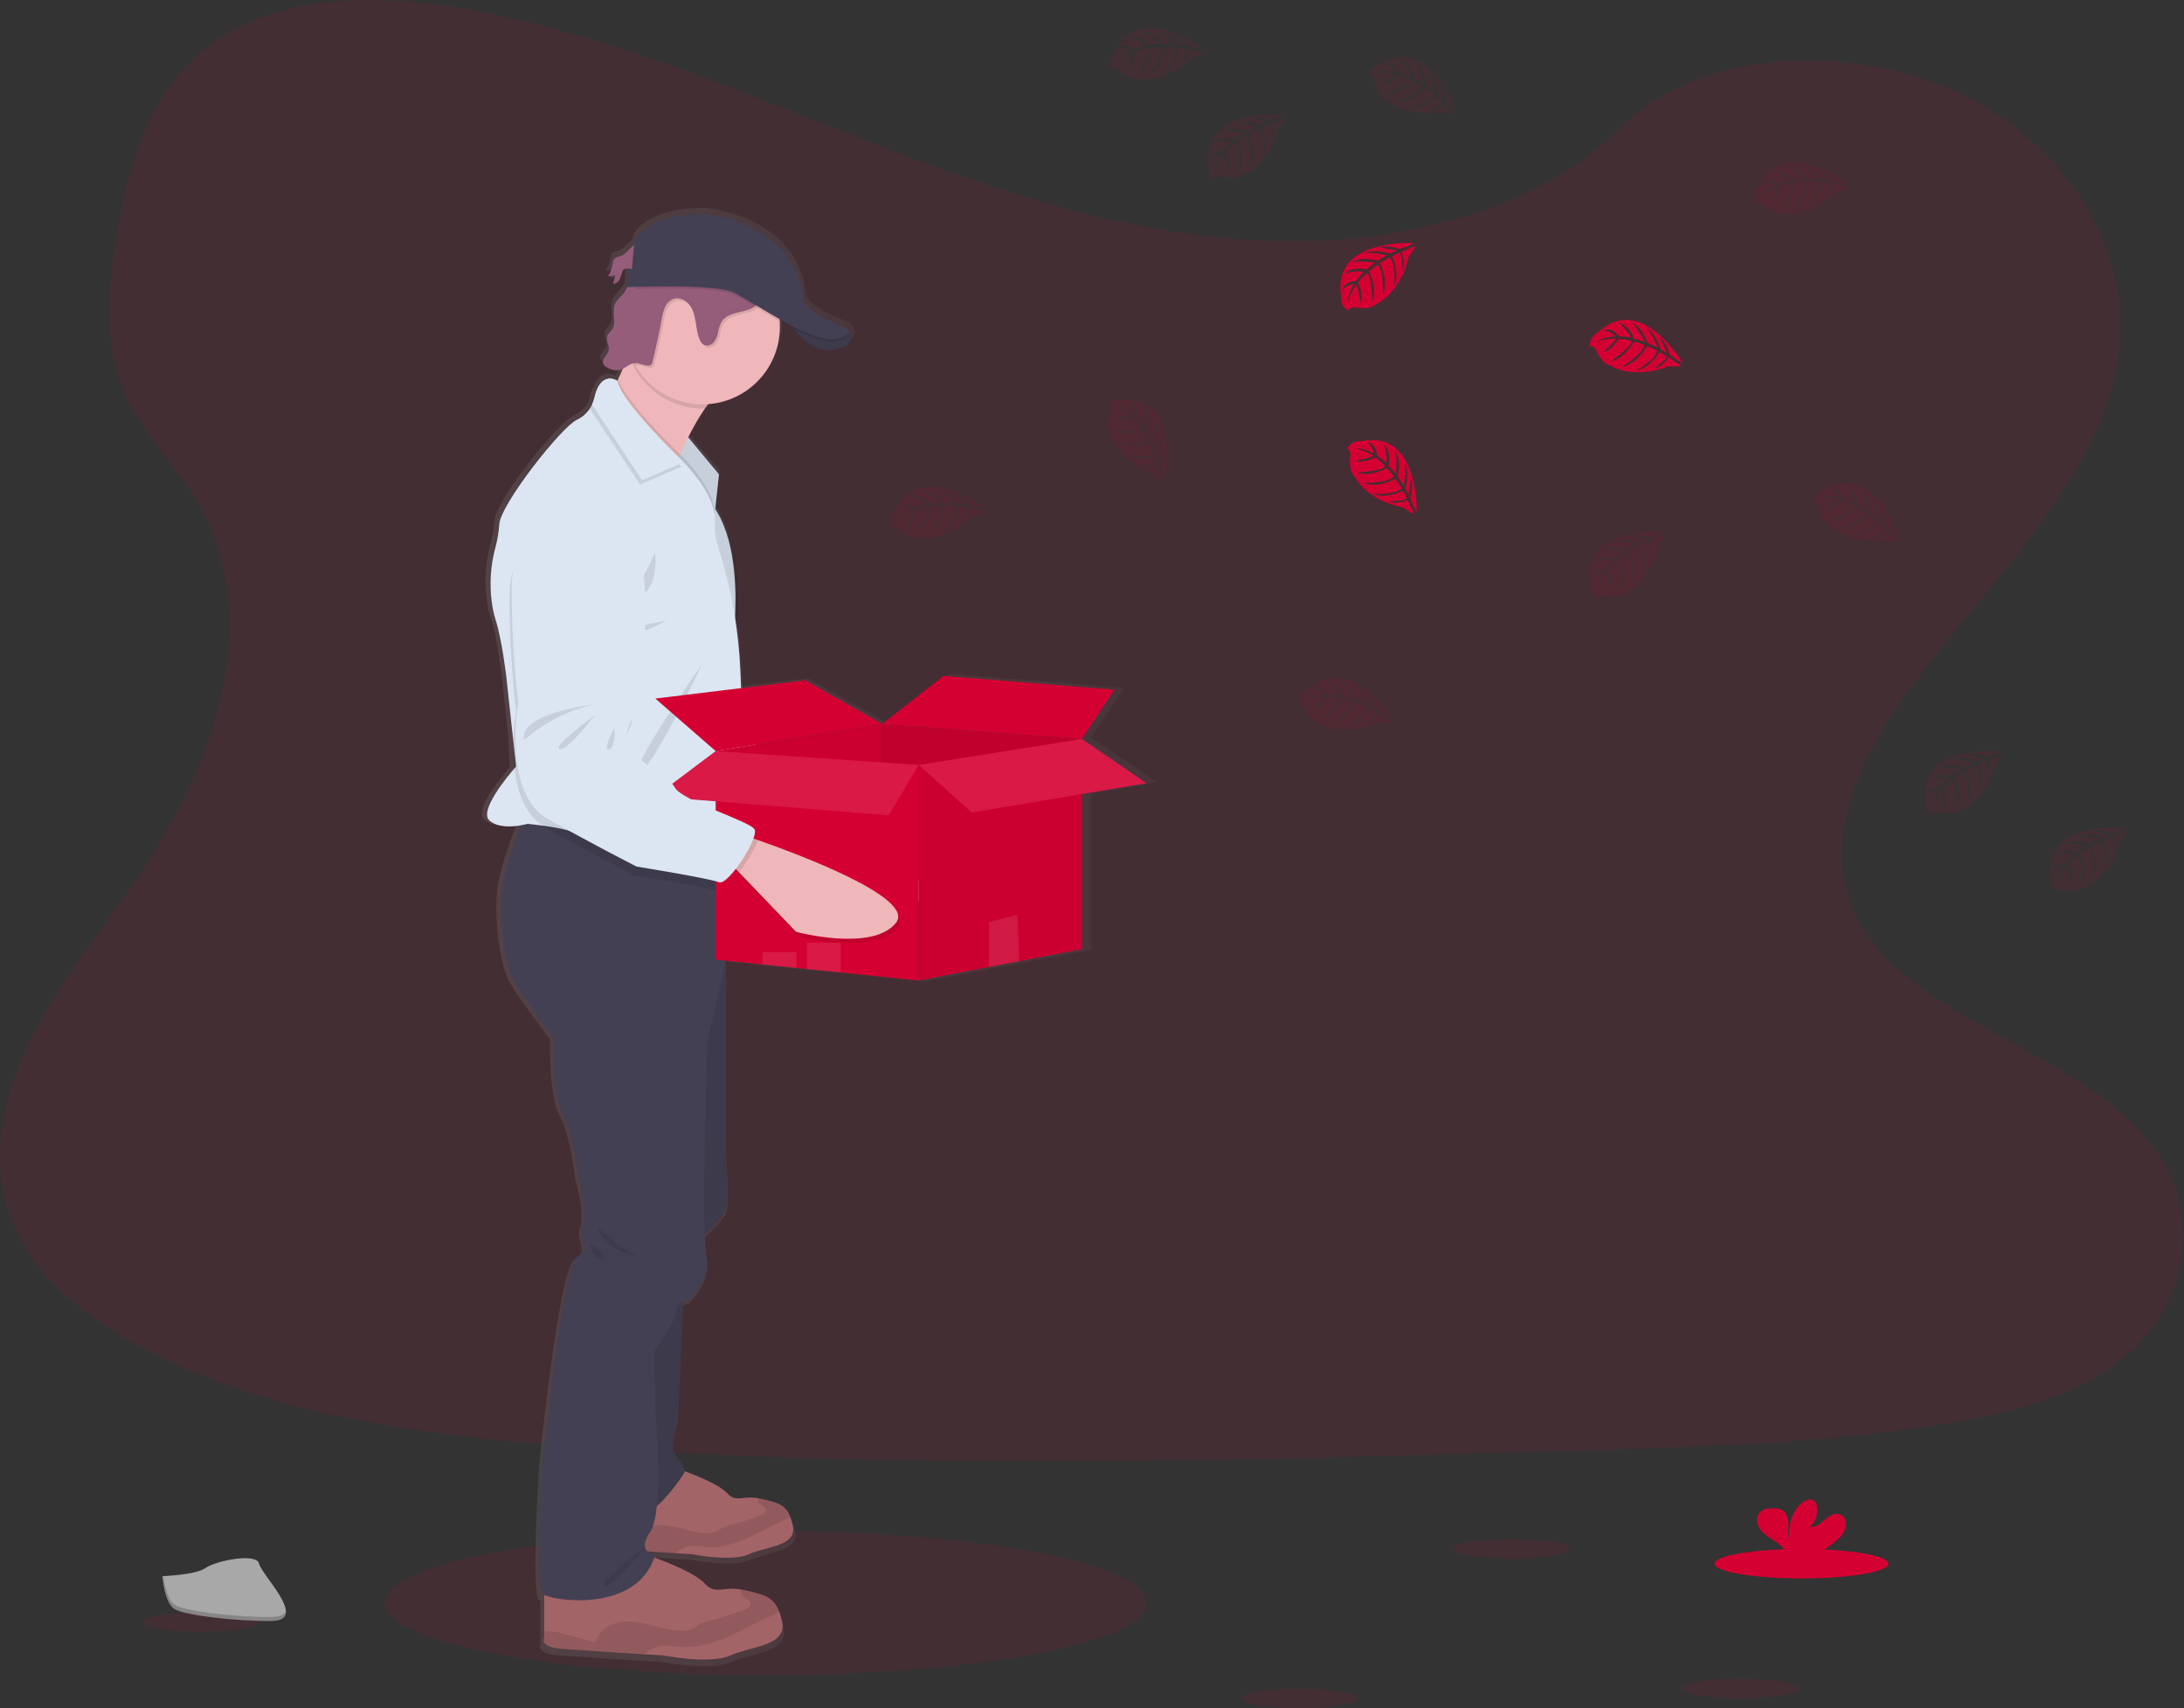 <?xml version="1.0" encoding="UTF-8"?> <svg xmlns="http://www.w3.org/2000/svg" width="1010" height="790" viewBox="0 0 1010 790" fill="none"><rect x="0" y="0" width="1010" height="790" fill="#333333" stroke="none"/> <g clip-path="url(#clip0)"> <path opacity="0.1" d="M354.13 774.63C451.387 774.63 530.23 759.694 530.23 741.27C530.23 722.846 451.387 707.91 354.13 707.91C256.873 707.91 178.03 722.846 178.03 741.27C178.03 759.694 256.873 774.63 354.13 774.63Z" fill="#D50032"></path> <path opacity="0.1" d="M586.55 111.4C521.83 109.16 460.19 88.26 401.33 65.4C342.47 42.54 284.17 17.22 221 5.11C180.37 -2.68 133.9 -3.79 101.17 17.97C69.66 38.97 59.48 75.12 54.01 108.69C49.89 133.95 47.47 160.54 58.75 184.19C66.59 200.61 80.49 214.41 90.11 230.14C123.58 284.86 99.92 352.34 63.66 405.77C46.66 430.83 26.91 454.77 13.78 481.42C0.65 508.07 -5.42 538.71 6.07 565.97C17.45 592.97 44.58 613.21 73.97 627.46C133.66 656.41 203.97 664.69 272.58 669.39C424.41 679.77 577.04 675.28 729.27 670.77C785.61 669.11 842.19 667.42 897.61 658.71C928.39 653.87 960.16 646.19 982.51 627.65C1010.87 604.12 1017.9 564.28 998.89 534.78C967.01 485.28 878.89 472.99 856.58 419.88C844.32 390.64 856.91 358.08 874.74 330.97C912.98 272.8 977.07 221.77 980.44 155.29C982.76 109.63 951.95 63.9 904.31 42.29C854.38 19.64 785.13 22.49 748.31 59.98C710.36 98.54 643.7 113.39 586.55 111.4Z" fill="#D50032"></path> <path d="M535.12 361.74L504.49 341.09L519.94 318.09L439.04 311.64L409.97 334.12L373.58 313.72L343.23 317.37L342.87 309.37C342.494 301.03 341.656 292.717 340.36 284.47C340.49 281.97 340.58 279.1 340.57 275.98C340.57 262.83 338.79 245.4 330.97 233.78L332.77 217.6L318.17 200.35C320.515 195.68 323.188 191.182 326.17 186.89C326.67 186.17 327.17 185.47 327.71 184.79C346.66 183.42 361.61 167.84 361.61 148.79C361.61 147.91 361.61 147.03 361.51 146.16C361.51 145.81 361.44 145.45 361.4 145.1C363.25 146.1 365.12 147.1 366.99 148.1C367.34 148.6 367.74 149.1 368.18 149.69L368.27 149.8L368.83 150.49L369.01 150.7C369.21 150.94 369.42 151.17 369.63 151.41L369.77 151.57C370.3 152.16 370.86 152.76 371.46 153.35C371.531 153.408 371.598 153.472 371.66 153.54L372.41 154.24L372.62 154.43C373.26 155 373.94 155.55 374.62 156.07L374.84 156.23L375.7 156.82L375.98 157C376.31 157.2 376.65 157.41 376.98 157.6L377.1 157.67C377.49 157.88 377.89 158.08 378.29 158.27L378.49 158.35C378.83 158.497 379.163 158.637 379.49 158.77L379.8 158.88C380.15 159 380.49 159.11 380.85 159.21L381.07 159.27C381.51 159.38 381.95 159.47 382.4 159.54H382.45C382.874 159.609 383.301 159.652 383.73 159.67H384.02C384.403 159.69 384.787 159.69 385.17 159.67H385.42C385.9 159.642 386.377 159.586 386.85 159.5C389.087 159.206 391.236 158.435 393.15 157.24C393.637 156.914 394.069 156.512 394.43 156.05C396.43 153.43 394.23 150.56 394.23 150.56C393.45 148.7 388.39 147.39 388.39 147.39C388.39 147.39 372.39 140.71 372.39 135.39C372.39 130.07 368.39 102.47 327.1 96.16C327.1 96.16 300.24 94.65 292.69 109.03L292.53 110.71C290.31 112.1 288.47 114.89 286.28 115.71C285.334 115.913 284.421 116.25 283.57 116.71V116.52C283.317 116.741 283.11 117.009 282.96 117.31C282.49 118.246 282.208 119.265 282.13 120.31C281.905 121.586 281.462 122.814 280.82 123.94C280.641 124.26 280.441 124.567 280.22 124.86V124.86L280.05 125.13C281.211 125.22 282.377 125.032 283.45 124.58C283.281 125.949 282.945 127.292 282.45 128.58C283.086 128.601 283.714 128.438 284.26 128.112C284.806 127.786 285.247 127.309 285.53 126.74V126.66L285.66 126.48C285.911 126.017 286.119 125.532 286.28 125.03L286.17 125.15C286.37 124.5 286.55 123.84 286.77 123.2C286.871 122.839 287.037 122.501 287.26 122.2C287.527 121.931 287.853 121.728 288.213 121.608C288.572 121.489 288.955 121.455 289.33 121.51L288.92 130.18H289.1C288.859 130.811 288.565 131.42 288.22 132C286.8 134.3 284.22 135.87 283.27 138.39C282.86 139.605 282.704 140.892 282.81 142.17C282.81 142.92 282.9 143.68 282.96 144.43V144.37C283.1 146.37 283.14 148.27 282.06 149.88C281.32 150.98 280.13 151.81 279.72 153.06C279.607 153.408 279.556 153.774 279.57 154.14C279.65 155.236 279.879 156.316 280.25 157.35C280.254 157.33 280.254 157.31 280.25 157.29C280.499 158.051 280.558 158.861 280.42 159.65C279.97 161.65 277.54 163.32 277.66 165.23C277.653 165.481 277.69 165.732 277.77 165.97C278.238 166.903 279.047 167.619 280.03 167.97C281.572 168.847 283.342 169.237 285.11 169.09C285.772 168.97 286.413 168.751 287.01 168.44C286.31 170.05 285.59 171.64 284.86 173.15C284.75 173.39 284.63 173.63 284.51 173.87C284.51 173.87 278.33 169.74 274.82 178.16C273.795 179.91 273.062 181.815 272.65 183.8C272.474 184.594 272.226 185.371 271.91 186.12C270.352 188.758 268.02 190.853 265.23 192.12C258.07 195.4 229.15 231.47 228.64 240.81C228.39 244.456 227.773 248.067 226.8 251.59C224.523 259.885 223.938 268.554 225.08 277.08C225.437 279.835 226.029 282.555 226.85 285.21C229.92 294.54 231.97 311.95 231.97 311.95L235.29 342.17C235.167 346.341 235.347 350.515 235.83 354.66C232.44 358.53 218.83 374.66 224.03 379.05C228.03 382.51 235.03 381.94 238.96 381.23C235.65 389.42 230.44 403.66 229.75 413.44C228.75 427.91 231.46 447.08 235.75 454.44C240.04 461.8 254.34 480.68 254.34 480.68C254.34 480.68 253.67 506.58 258.78 515.99C263.89 525.4 265.95 544.92 265.95 544.92C265.95 544.92 270.72 561.4 268.33 567.46C265.94 573.52 272.76 578.56 265.6 582.59C258.44 586.62 249.28 677.45 249.28 677.45C249.28 677.45 245.59 736.98 249.28 740.01C249.477 740.153 249.688 740.277 249.91 740.38V760.38C249.91 760.38 247.35 764.58 257.76 765.43C264.89 766 285.1 767.29 297.09 768.04L306.38 768.62C306.38 768.62 328.38 773 338.1 768.62C347.82 764.24 365.05 764.34 362.49 752.77C362.151 751.195 361.696 749.648 361.13 748.14C358.32 740.96 353.55 740.14 344.76 738.14C344.25 738.03 343.76 737.93 343.31 737.85C334.05 736.24 331.01 740.55 325.82 734.94C321.31 730.09 306.95 724.66 302.06 722.94C302.18 722.58 302.33 722.23 302.45 721.86C301.065 721.625 299.777 720.997 298.74 720.05L311.99 720.89L319.88 721.38C319.88 721.38 338.58 725.11 346.88 721.38C355.18 717.65 369.78 717.75 367.6 707.92C367.313 706.58 366.928 705.264 366.45 703.98C364.06 697.88 360 697.21 352.53 695.52C352.1 695.43 351.7 695.34 351.3 695.27C343.43 693.9 340.85 697.56 336.44 692.8C332.66 688.74 320.73 684.19 316.44 682.64C316.44 680.42 313.44 677.26 311.55 674.09C309.33 670.39 313.43 657.44 313.43 657.44L315.77 603.71C316.661 603.313 317.604 603.044 318.57 602.91C318.57 602.91 329.15 592.81 326.76 582.05C326.273 578.796 326.019 575.511 326 572.22C329.48 568.99 334.27 564.22 335.63 561.28C337.85 556.49 335.63 533.28 335.63 533.28V444.53L353.33 446.32L369.39 447.97L374.28 448.47L390.34 450.09L427.25 453.82L460.51 447.52L474.9 444.8L504.49 439.2V366.8L535.12 361.74ZM291.51 121.83L289.45 121.61C290.13 121.64 290.85 121.77 291.51 121.83Z" fill="url(#paint0_linear)"></path> <path d="M463.33 408.75C453.33 423.06 417.38 415.48 417.38 415.48L389.52 389.41L385.77 385.88L392.06 372.52C392.06 372.52 394.06 373.07 397.49 374.05C415.5 379.28 471.77 396.72 463.33 408.75Z" fill="#EFB7B9"></path> <path opacity="0.1" d="M397.47 374.05C396.24 378.33 392.87 384.74 389.52 389.41L385.77 385.88L392.06 372.52C392.06 372.52 394.08 373.07 397.47 374.05Z" fill="black"></path> <path d="M301.92 223.39C301.92 223.39 276.24 234.78 277.5 262.75C278.407 280.77 280.37 298.72 283.38 316.51C283.38 316.51 278.13 358.6 299.99 369.45C321.85 380.3 342.08 389.22 342.08 389.22C342.08 389.22 376.28 392.9 380.53 394.42C384.78 395.94 398.06 372.7 395.61 369.08C393.16 365.46 361.77 357.87 357.77 351.83C353.77 345.79 344.52 342.06 344.52 342.06C344.52 342.06 334.97 336.28 334.32 331.06C333.67 325.84 336.19 321.95 336.83 319.66C337.47 317.37 339.09 295.26 339.09 295.26C339.09 295.26 349.87 216.56 301.92 223.39Z" fill="#DCE6F2"></path> <path opacity="0.1" d="M318.87 315.36C318.87 315.36 283.64 321.26 287.05 333.59C287.05 333.59 299.84 320.28 318.87 315.36Z" fill="black"></path> <path opacity="0.1" d="M319.14 320.35C319.14 320.35 299.77 336.16 303.56 336.97C307.35 337.78 319.14 320.35 319.14 320.35Z" fill="black"></path> <path opacity="0.1" d="M328.45 325.86C328.45 325.86 323.26 336.49 326.45 335.77C329.64 335.05 328.45 325.86 328.45 325.86Z" fill="black"></path> <path opacity="0.1" d="M398.77 375.18L396.63 374.57C397.24 372.57 397.41 370.95 396.91 370.2C394.46 366.58 363.09 359 359.1 352.95C355.11 346.9 345.85 343.18 345.85 343.18C345.85 343.18 336.3 337.4 335.65 332.18C335 326.96 337.52 323.07 338.16 320.78C338.8 318.49 340.42 296.37 340.42 296.37C340.42 296.37 351.17 217.68 303.22 224.51C303.22 224.51 277.54 235.91 278.79 263.88C279.697 281.9 281.664 299.851 284.68 317.64C284.68 317.64 279.43 359.73 301.29 370.58C323.15 381.43 343.38 390.35 343.38 390.35C343.38 390.35 377.57 394.02 381.83 395.55C383.44 396.13 386.35 393.14 389.2 389.03L390.82 390.54L418.68 416.6C418.68 416.6 454.63 424.19 464.63 409.88C473.08 397.84 416.82 380.4 398.77 375.18Z" fill="black"></path> <path d="M287.14 118.41C286.161 118.601 285.223 118.964 284.37 119.48C283.37 120.31 283.37 121.73 283.12 122.97C282.826 124.695 282.142 126.33 281.12 127.75C282.258 127.833 283.399 127.645 284.45 127.2C284.279 128.569 283.943 129.912 283.45 131.2C284.073 131.216 284.688 131.052 285.22 130.727C285.752 130.402 286.179 129.931 286.45 129.37C286.979 128.243 287.398 127.068 287.7 125.86C287.794 125.499 287.957 125.159 288.18 124.86C289.1 123.77 290.81 124.26 292.23 124.4C293.412 124.5 294.599 124.281 295.668 123.768C296.737 123.255 297.649 122.465 298.31 121.48C299.82 119.19 299.91 113.33 296.31 112.71C292.55 112.09 290.21 117.27 287.14 118.41Z" fill="#965D7B"></path> <g opacity="0.1"> <path opacity="0.1" d="M284.27 120.71C284.36 120.22 284.42 119.71 284.53 119.22C283.58 120.05 283.53 121.46 283.28 122.71C283.154 123.431 282.956 124.138 282.69 124.82C283.477 123.565 284.014 122.169 284.27 120.71V120.71Z" fill="black"></path> <path opacity="0.1" d="M284.59 128.97C285.088 127.683 285.424 126.34 285.59 124.97C284.589 125.391 283.505 125.579 282.42 125.52C282.104 126.223 281.719 126.893 281.27 127.52C282.404 127.608 283.542 127.423 284.59 126.98C284.424 128.35 284.088 129.693 283.59 130.98C284.213 130.995 284.827 130.83 285.359 130.505C285.891 130.181 286.318 129.71 286.59 129.15C286.839 128.695 287.04 128.216 287.19 127.72C286.897 128.13 286.505 128.46 286.05 128.678C285.596 128.896 285.094 128.997 284.59 128.97V128.97Z" fill="black"></path> <path opacity="0.1" d="M293.37 122.17C291.95 122.03 290.23 121.54 289.31 122.63C289.091 122.932 288.928 123.27 288.83 123.63C288.74 123.89 288.66 124.16 288.59 124.43C289.54 123.68 291.08 124.08 292.37 124.21C293.551 124.306 294.737 124.087 295.806 123.574C296.874 123.061 297.787 122.272 298.45 121.29C298.753 120.804 298.979 120.275 299.12 119.72C298.435 120.568 297.553 121.234 296.55 121.661C295.548 122.089 294.456 122.263 293.37 122.17Z" fill="black"></path> </g> <path d="M317.24 201L332.49 219.34L330.5 237.85L312.07 209L317.24 201Z" fill="#DCE6F2"></path> <path opacity="0.1" d="M332.48 219.34L330.61 236.75L330.49 237.85L313.86 211.81L312.07 209L312.59 208.19L317.23 201L318.26 202.24L332.48 219.34Z" fill="black"></path> <path d="M340.4 176.17C335.24 177.65 330.31 182.73 326.02 188.9C323.12 193.157 320.527 197.615 318.26 202.24C316.85 205.06 315.61 207.77 314.58 210.13L313.86 211.81C312.12 215.92 311.15 218.67 311.15 218.67C311.15 218.67 271.65 188.97 277.9 186.97C280 186.3 282.76 181.8 285.49 176.13L285.83 175.41C287.56 171.77 289.26 167.71 290.77 163.89C293.86 156.04 296.15 149.22 296.15 149.22C296.15 149.22 356.15 171.67 340.4 176.17Z" fill="#EFB7B9"></path> <path d="M364.03 147.55C364.03 147.55 373.15 164.05 385.4 161.8C397.65 159.55 392.61 152.94 392.61 152.94L364.03 147.55Z" fill="#444053"></path> <path d="M346.36 718.7C338.28 722.39 320.01 718.7 320.01 718.7L312.31 718.22C302.31 717.58 285.57 716.5 279.65 716.02C271.01 715.31 273.13 711.77 273.13 711.77V690.38L315.05 679.76C315.05 679.76 331.62 685.43 336.16 690.38C340.47 695.1 342.99 691.47 350.68 692.83C351.06 692.9 351.46 692.98 351.88 693.08C359.18 694.75 363.14 695.41 365.48 701.46C365.95 702.731 366.328 704.034 366.61 705.36C368.77 715.1 354.43 715.03 346.36 718.7Z" fill="#A36468"></path> <path opacity="0.1" d="M365.48 701.46C363.978 702.399 362.399 703.208 360.76 703.88C355.26 706.39 350.03 709.45 344.47 711.82C338.91 714.19 332.92 715.88 326.9 715.43C323.75 715.2 320.53 714.43 317.52 715.33C315.659 716.049 313.905 717.021 312.31 718.22C302.31 717.58 285.57 716.5 279.65 716.02C271.01 715.31 273.13 711.77 273.13 711.77V709.27C273.44 709.27 273.79 709.18 274.19 709.15C276.259 709.117 278.32 709.424 280.29 710.06C284.63 711.24 288.95 712.4 293.29 713.56C293.647 712.213 294.274 710.953 295.134 709.856C295.994 708.759 297.067 707.849 298.29 707.18C300.767 705.865 303.547 705.227 306.35 705.33C313.08 705.42 319.45 708.61 326.17 708.93C328.049 709.103 329.94 708.786 331.66 708.01C332.58 707.55 333.39 706.88 334.29 706.37C335.73 705.673 337.252 705.159 338.82 704.84C343.227 703.743 347.554 702.346 351.77 700.66C352.97 700.19 354.37 699.34 354.21 698.06C354 696.36 351.33 696.16 350.63 694.6C350.506 694.319 350.449 694.013 350.463 693.706C350.477 693.399 350.562 693.099 350.71 692.83C351.09 692.9 351.49 692.98 351.91 693.08C359.18 694.75 363.14 695.41 365.48 701.46Z" fill="black"></path> <path d="M337.82 765.5C328.32 769.84 306.82 765.5 306.82 765.5L297.77 764.97C286.05 764.22 266.31 762.97 259.34 762.38C249.17 761.54 251.67 757.38 251.67 757.38V732.17L301 719.67C301 719.67 320.5 726.34 325.84 732.17C330.91 737.72 333.84 733.45 342.93 735.05C343.38 735.13 343.85 735.23 344.34 735.34C352.93 737.34 357.59 738.09 360.34 745.21C360.897 746.705 361.341 748.239 361.67 749.8C364.15 761.26 347.32 761.17 337.82 765.5Z" fill="#A36468"></path> <path opacity="0.1" d="M360.32 745.21C358.553 746.314 356.697 747.267 354.77 748.06C348.3 751.01 342.14 754.61 335.6 757.4C329.06 760.19 322.01 762.17 314.92 761.65C311.22 761.38 307.43 760.45 303.92 761.53C301.721 762.386 299.651 763.544 297.77 764.97C286.05 764.22 266.31 762.97 259.34 762.38C249.17 761.54 251.67 757.38 251.67 757.38V754.44C252.084 754.372 252.501 754.326 252.92 754.3C255.356 754.255 257.783 754.617 260.1 755.37L275.39 759.49C275.816 757.901 276.561 756.415 277.581 755.124C278.601 753.833 279.873 752.763 281.32 751.98C284.235 750.426 287.51 749.674 290.81 749.8C298.73 749.91 306.22 753.66 314.13 754.04C316.333 754.241 318.55 753.872 320.57 752.97C321.66 752.42 322.57 751.63 323.67 751.04C325.361 750.212 327.153 749.607 329 749.24C334.157 747.939 339.222 746.295 344.16 744.32C345.57 743.76 347.22 742.76 347.03 741.26C346.78 739.26 343.64 739.02 342.81 737.18C342.67 736.848 342.606 736.489 342.624 736.129C342.641 735.769 342.739 735.417 342.91 735.1C343.36 735.18 343.83 735.28 344.32 735.39C352.91 737.31 357.57 738.09 360.32 745.21Z" fill="black"></path> <path d="M316.32 592.51L313.65 655.34C313.65 655.34 309.65 668.17 311.82 671.84C313.99 675.51 317.65 679.17 316.32 681.34C314.99 683.51 298.99 706.97 293.82 697.97C288.65 688.97 283.55 649.97 283.55 649.97L288.32 601.8L316.32 592.51Z" fill="#444053"></path> <path d="M327.9 435.97L335.32 445.89V532.17C335.32 532.17 337.49 555.17 335.32 559.92C333.15 564.67 322.15 574.17 322.15 574.17L312.9 526.67L314.9 476.42L327.9 435.97Z" fill="#444053"></path> <path opacity="0.1" d="M316.32 592.51L313.65 655.34C313.65 655.34 309.65 668.17 311.82 671.84C313.99 675.51 317.65 679.17 316.32 681.34C314.99 683.51 298.99 706.97 293.82 697.97C288.65 688.97 283.55 649.97 283.55 649.97L288.32 601.8L316.32 592.51Z" fill="black"></path> <path opacity="0.1" d="M327.9 435.97L335.32 445.89V532.17C335.32 532.17 337.49 555.17 335.32 559.92C333.15 564.67 322.15 574.17 322.15 574.17L312.9 526.67L314.9 476.42L327.9 435.97Z" fill="black"></path> <path d="M335.32 399.17V445.84L326.99 482.17C326.99 482.17 324.32 569.84 326.65 580.5C328.98 591.16 318.65 601.17 318.65 601.17C318.65 601.17 312.65 601.84 312.65 606.5C312.65 611.16 302.65 624.5 302.65 624.5L302.98 650.5C302.98 650.5 307.32 699.17 300.65 708.5C293.98 717.83 302.98 719.17 302.98 719.17C294.65 746.5 254.65 740.17 251.04 737.17C247.43 734.17 251.04 675.17 251.04 675.17C251.04 675.17 259.98 585.17 266.98 581.17C273.98 577.17 267.32 572.17 269.65 566.17C271.98 560.17 267.32 543.84 267.32 543.84C267.32 543.84 265.32 524.5 260.32 515.17C255.32 505.84 255.98 480.17 255.98 480.17C255.98 480.17 241.98 461.5 237.82 454.17C233.66 446.84 230.98 427.84 231.98 413.5C232.66 403.81 237.75 389.7 240.98 381.58C242.53 377.69 243.65 375.17 243.65 375.17L244.6 375.42L299.22 389.72L335.32 399.17Z" fill="#444053"></path> <path opacity="0.1" d="M340.4 176.17C335.24 177.65 330.31 182.73 326.02 188.9H324.9C318.612 188.904 312.434 187.249 306.991 184.101C301.547 180.952 297.032 176.423 293.9 170.97C292.591 168.711 291.538 166.313 290.76 163.82C293.85 155.97 296.14 149.15 296.14 149.15C296.14 149.15 356.15 171.67 340.4 176.17Z" fill="black"></path> <path d="M360.65 151.17C360.659 156.642 359.412 162.042 357.004 166.956C354.597 171.87 351.094 176.165 346.765 179.512C342.437 182.858 337.397 185.166 332.036 186.259C326.674 187.351 321.134 187.198 315.841 185.811C310.548 184.424 305.643 181.841 301.506 178.261C297.369 174.68 294.108 170.198 291.976 165.159C289.844 160.12 288.897 154.659 289.208 149.196C289.519 143.733 291.08 138.415 293.77 133.65C294.854 131.714 296.119 129.886 297.55 128.19C299.908 125.381 302.68 122.946 305.77 120.97C310.989 117.653 316.98 115.747 323.157 115.438C329.333 115.129 335.484 116.427 341.009 119.206C346.534 121.985 351.243 126.149 354.677 131.293C358.111 136.436 360.151 142.382 360.6 148.55C360.62 149.43 360.65 150.3 360.65 151.17Z" fill="#EFB7B9"></path> <path opacity="0.1" d="M330.61 236.75L330.49 237.85L313.86 211.85C312.12 215.96 311.15 218.71 311.15 218.71C311.15 218.71 271.65 188.97 277.9 186.97C280 186.3 282.76 181.8 285.49 176.13L285.83 175.41C288.73 184.05 305.58 201.32 312.59 208.24C313.4 209.04 314.07 209.7 314.59 210.18L315.66 211.18L316.22 211.74C318.77 214.37 329.53 225.97 330.61 236.75Z" fill="black"></path> <path d="M343.04 324.97L341.22 383.54L340.9 393.97C340.9 393.97 319.34 391.97 299.22 389.77C283.02 388 267.75 386.09 265.4 384.97C262.4 383.56 255.97 382.47 250.9 381.78C246.98 381.25 243.9 380.97 243.9 380.97C243.9 380.97 242.75 381.31 240.98 381.63C237.12 382.33 230.34 382.9 226.39 379.47C221.34 375.08 234.61 359.13 237.92 355.3L238.65 354.47L237.4 342.92L234.15 312.97C234.15 312.97 232.15 295.72 229.15 286.47C228.348 283.84 227.769 281.147 227.42 278.42C226.305 269.972 226.876 261.386 229.1 253.16C230.05 249.665 230.653 246.084 230.9 242.47C231.4 233.22 259.65 197.47 266.65 194.22C269.799 192.752 272.333 190.225 273.81 187.08C274.298 186.091 274.664 185.047 274.9 183.97C277.9 170.97 285.49 176.13 285.49 176.13C287.32 186.3 315.65 213.22 315.65 213.22L316.21 213.78C319.02 216.66 331.54 230.18 330.65 241.72C330.472 246.015 331.114 250.305 332.54 254.36C338.303 272.505 341.615 291.338 342.39 310.36L343.04 324.97Z" fill="#DCE6F2"></path> <path opacity="0.1" d="M302.9 255.42C302.9 255.42 295.9 272.42 290.65 275.17C285.4 277.92 305.4 280.97 302.9 255.42Z" fill="black"></path> <path opacity="0.1" d="M308.15 287.17C308.15 287.17 292.15 289.17 292.15 292.17C292.15 295.17 308.15 287.17 308.15 287.17Z" fill="black"></path> <path opacity="0.1" d="M324.9 306.67C324.9 306.67 301.65 356.17 295.15 357.67C288.65 359.17 324.9 306.67 324.9 306.67Z" fill="black"></path> <path opacity="0.1" d="M315.21 215.73L295.98 224.09L272.77 189.03C273.258 188.041 273.624 186.997 273.86 185.92C276.86 172.92 284.45 178.08 284.45 178.08C286.28 188.25 314.61 215.17 314.61 215.17L315.21 215.73Z" fill="black"></path> <path d="M316.21 213.73L296.98 222.09L273.77 187.03C274.258 186.041 274.624 184.997 274.86 183.92C277.86 170.92 285.45 176.08 285.45 176.08C287.28 186.25 315.61 213.17 315.61 213.17L316.21 213.73Z" fill="#DCE6F2"></path> <path opacity="0.1" d="M340.9 393.97C340.9 393.97 319.34 391.97 299.22 389.77L335.32 399.22V410.22C333.74 411.65 332.37 412.39 331.48 412.01C327.32 410.26 293.37 404.76 293.37 404.76C293.37 404.76 273.65 394.76 252.37 382.76C251.853 382.474 251.353 382.16 250.87 381.82C248.389 380.135 246.251 377.994 244.57 375.51C240.64 369.82 238.72 362.51 237.89 355.34C237.423 351.231 237.25 347.094 237.37 342.96C237.473 338.273 237.901 333.598 238.65 328.97C236.592 311.044 235.59 293.013 235.65 274.97C235.9 246.97 262.15 236.97 262.15 236.97C310.4 232.72 295.44 310.72 295.44 310.72C295.44 310.72 292.65 332.72 291.89 334.97C291.13 337.22 288.4 340.97 288.77 346.22C289.14 351.47 298.36 357.75 298.36 357.75C298.36 357.75 307.36 361.97 311.07 368.22C313.77 372.83 331.31 379.08 341.22 383.54L340.9 393.97Z" fill="black"></path> <path opacity="0.1" d="M357.06 128.97C357.078 130.617 356.737 132.248 356.06 133.75C355.547 134.975 354.953 136.165 354.28 137.31C353.227 139.417 351.734 141.272 349.9 142.75C347.59 144.4 344.67 144.86 341.9 145.53C339.13 146.2 336.25 147.27 334.67 149.63C333.814 151.147 333.241 152.808 332.98 154.53C332.715 156.251 332.028 157.879 330.98 159.27C330.434 159.949 329.679 160.427 328.831 160.63C327.984 160.833 327.094 160.748 326.3 160.39C325.464 159.826 324.829 159.01 324.49 158.06C323.35 155.49 323.06 152.64 322.6 149.87C322.14 147.1 321.49 144.25 319.79 142.02C318.09 139.79 315.08 138.32 312.41 139.19C311.516 139.534 310.701 140.055 310.014 140.722C309.327 141.389 308.781 142.187 308.41 143.07C307.671 144.837 307.163 146.693 306.9 148.59C305.66 155.377 304.197 162.123 302.51 168.83C302.458 169.105 302.346 169.365 302.18 169.59C301.914 169.855 301.555 170.006 301.18 170.01C298.94 170.31 296.79 168.74 294.53 168.91C294.297 168.925 294.066 168.962 293.84 169.02C290.186 162.67 288.573 155.349 289.218 148.051C289.864 140.753 292.738 133.83 297.45 128.22L297.63 128.17C299.133 127.636 300.5 126.776 301.63 125.65C303.074 124.205 304.41 122.658 305.63 121.02L306.43 120.02C308.729 117.251 311.347 114.764 314.23 112.61C315.017 111.965 315.92 111.476 316.89 111.17C317.72 111.008 318.571 110.981 319.41 111.09C322.863 111.505 326.345 111.635 329.82 111.48C332.241 111.099 334.682 110.852 337.13 110.74C343.46 110.92 348.86 115.39 352.86 120.29C355.01 122.8 356.93 125.69 357.06 128.97Z" fill="black"></path> <path d="M289.1 134.6C287.71 136.88 285.2 138.43 284.26 140.93C282.88 144.56 285.21 149.08 283.07 152.32C282.36 153.41 281.19 154.22 280.79 155.47C280.11 157.58 281.97 159.83 281.49 162C281.01 164.17 278.15 166 278.91 168.12C279.359 169.045 280.147 169.761 281.11 170.12C282.625 170.989 284.369 171.376 286.11 171.23C288.84 170.78 290.87 168.1 293.64 167.9C295.89 167.74 298.04 169.3 300.28 169.01C300.655 168.997 301.012 168.844 301.28 168.58C301.45 168.357 301.563 168.096 301.61 167.82C303.29 161.12 304.757 154.373 306.01 147.58C306.265 145.682 306.77 143.826 307.51 142.06C307.884 141.179 308.431 140.382 309.118 139.716C309.805 139.049 310.618 138.527 311.51 138.18C314.18 137.32 317.18 138.78 318.89 141.01C320.6 143.24 321.25 146.09 321.71 148.86C322.17 151.63 322.46 154.48 323.59 157.05C323.933 158.003 324.571 158.823 325.41 159.39C326.91 160.26 328.93 159.57 330.08 158.27C331.133 156.879 331.821 155.246 332.08 153.52C332.341 151.801 332.914 150.144 333.77 148.63C335.35 146.27 338.24 145.2 341 144.53C343.76 143.86 346.67 143.39 349 141.74C350.831 140.264 352.325 138.412 353.38 136.31C354.86 133.73 356.24 130.93 356.12 127.96C355.99 124.72 354.07 121.83 352.02 119.31C348.02 114.41 342.61 109.94 336.28 109.77C333.831 109.872 331.39 110.12 328.97 110.51C325.495 110.666 322.013 110.532 318.56 110.11C317.72 110.01 316.87 110.04 316.04 110.2C315.069 110.497 314.167 110.986 313.39 111.64C310.504 113.79 307.882 116.274 305.58 119.04C304.095 121.008 302.485 122.879 300.76 124.64C299.629 125.767 298.263 126.631 296.76 127.17C295.76 127.45 294.76 127.25 293.81 127.56C290.86 128.49 290.47 132.34 289.1 134.6Z" fill="#965D7B"></path> <path opacity="0.1" d="M385.4 161.79C377.4 163.26 370.77 156.79 367.1 152.07C365.973 150.637 364.947 149.126 364.03 147.55L391.49 152.73L392.6 152.94C392.6 152.94 397.65 159.55 385.4 161.79Z" fill="black"></path> <g opacity="0.1"> <path opacity="0.1" d="M281.49 159.14C281.602 157.832 281.403 156.516 280.91 155.3C280.91 155.4 280.82 155.5 280.79 155.6C280.36 156.94 280.94 158.33 281.31 159.72C281.389 159.533 281.45 159.339 281.49 159.14V159.14Z" fill="black"></path> <path opacity="0.1" d="M283.87 142.77C283.767 144.153 283.794 145.542 283.95 146.92C284.053 145.537 284.026 144.148 283.87 142.77Z" fill="black"></path> <path opacity="0.1" d="M353.32 133.42C352.268 135.527 350.774 137.382 348.94 138.86C346.63 140.51 343.72 140.97 340.94 141.64C338.16 142.31 335.29 143.38 333.71 145.74C332.855 147.258 332.283 148.918 332.02 150.64C331.76 152.365 331.072 153.998 330.02 155.39C328.87 156.69 326.85 157.39 325.35 156.51C324.511 155.943 323.873 155.123 323.53 154.17C322.4 151.6 322.1 148.76 321.65 145.98C321.2 143.2 320.53 140.36 318.83 138.13C317.13 135.9 314.12 134.43 311.45 135.3C310.557 135.646 309.743 136.167 309.056 136.834C308.369 137.5 307.823 138.298 307.45 139.18C306.71 140.946 306.205 142.802 305.95 144.7C304.703 151.493 303.237 158.24 301.55 164.94C301.503 165.216 301.39 165.477 301.22 165.7C300.952 165.963 300.595 166.117 300.22 166.13C297.98 166.42 295.83 164.86 293.58 165.02C290.81 165.22 288.78 167.9 286.05 168.34C284.309 168.496 282.562 168.108 281.05 167.23C280.355 166.931 279.731 166.488 279.22 165.93C278.986 166.265 278.831 166.649 278.767 167.052C278.703 167.456 278.731 167.869 278.85 168.26C279.29 169.191 280.081 169.91 281.05 170.26C282.562 171.138 284.309 171.526 286.05 171.37C288.78 170.93 290.81 168.25 293.58 168.05C295.83 167.89 297.98 169.45 300.22 169.16C300.595 169.147 300.952 168.993 301.22 168.73C301.39 168.507 301.503 168.246 301.55 167.97C303.23 161.303 304.697 154.557 305.95 147.73C306.205 145.832 306.71 143.976 307.45 142.21C307.823 141.328 308.369 140.53 309.056 139.864C309.743 139.197 310.557 138.676 311.45 138.33C314.12 137.46 317.12 138.93 318.83 141.16C320.54 143.39 321.19 146.24 321.65 149.01C322.11 151.78 322.4 154.63 323.53 157.2C323.873 158.153 324.511 158.973 325.35 159.54C326.85 160.41 328.87 159.72 330.02 158.42C331.072 157.028 331.76 155.395 332.02 153.67C332.283 151.948 332.855 150.288 333.71 148.77C335.29 146.41 338.18 145.35 340.94 144.67C343.7 143.99 346.61 143.54 348.94 141.89C350.774 140.412 352.268 138.557 353.32 136.45C354.8 133.88 356.18 131.08 356.06 128.11C356.04 127.728 356 127.348 355.94 126.97C355.458 129.259 354.57 131.443 353.32 133.42V133.42Z" fill="black"></path> </g> <path opacity="0.1" d="M356.1 133.72C358.664 138.279 360.184 143.352 360.55 148.57C351.64 143.57 343.26 138.08 339.03 136.17C331.66 132.84 304.1 133.34 293.74 133.65C294.824 131.714 296.089 129.886 297.52 128.19C299.887 125.378 302.669 122.944 305.77 120.97C309.876 118.364 314.471 116.623 319.273 115.852C324.076 115.082 328.985 115.3 333.7 116.491C338.415 117.683 342.838 119.823 346.698 122.782C350.558 125.741 353.774 129.456 356.15 133.7L356.1 133.72Z" fill="black"></path> <path opacity="0.1" d="M387.9 157.55C383.09 159.03 375.24 156.17 367.1 152.07C365.973 150.637 364.947 149.126 364.03 147.55L391.49 152.73C393.31 153.97 393.77 155.74 387.9 157.55Z" fill="black"></path> <path d="M327.03 99.05C327.03 99.05 300.78 97.55 293.4 111.8L292.21 124.43L290.21 124.21L289.81 132.8C289.81 132.8 329.93 131.05 339.06 135.17C348.19 139.29 376.56 160.05 387.93 156.55C399.3 153.05 386.93 149.8 386.93 149.8C386.93 149.8 371.28 143.17 371.28 137.97C371.28 132.77 367.4 105.3 327.03 99.05Z" fill="#444053"></path> <path opacity="0.1" d="M276.4 567.25C276.4 567.25 293.15 583.5 300.4 582.25C300.4 582.25 279.9 580.5 276.4 567.25Z" fill="black"></path> <path opacity="0.1" d="M272.9 574.78C272.9 574.78 274.4 583.14 278.4 582.32C282.4 581.5 272.9 574.78 272.9 574.78Z" fill="black"></path> <path opacity="0.1" d="M299.15 714.5C299.15 714.5 275.37 733 279.38 733.5C283.39 734 299.15 714.5 299.15 714.5Z" fill="black"></path> <path d="M330.96 347.33L407.96 334.8V407.7L334.8 403.87L330.96 347.33Z" fill="#D50032"></path> <path opacity="0.05" d="M330.96 347.33L407.96 334.8V407.7L334.8 403.87L330.96 347.33Z" fill="black"></path> <path d="M407.96 334.8L500.3 341.71L495.19 405.15L407.96 407.7V334.8Z" fill="#D50032"></path> <path opacity="0.1" d="M407.96 334.8L500.3 341.71L495.19 405.15L407.96 407.7V334.8Z" fill="black"></path> <path d="M436.35 312.55L407.96 334.8L500.3 341.71L515.39 318.94L436.35 312.55Z" fill="#D50032"></path> <path d="M303.08 323.03L372.4 314.59L407.96 334.8L330.96 347.33L303.08 323.03Z" fill="#D50032"></path> <path d="M424.84 353.73V453.4L388.77 449.7L373.08 448.1L368.3 447.6L352.62 445.99L330.96 443.77V347.33L407.95 352.57L424.84 353.73Z" fill="#D50032"></path> <path d="M500.3 341.71V438.91L471.39 444.46L457.33 447.16L424.84 453.4V353.73L500.3 341.71Z" fill="#D50032"></path> <path opacity="0.05" d="M500.3 341.71V438.91L471.39 444.46L457.33 447.16L424.84 453.4V353.73L500.3 341.71Z" fill="black"></path> <path d="M303.08 368.31L330.96 347.33L424.84 353.73L411.02 377.01L303.08 368.31Z" fill="#D50032"></path> <path opacity="0.1" d="M303.08 368.31L330.96 347.33L424.84 353.73L411.02 377.01L303.08 368.31Z" fill="white"></path> <path d="M500.3 341.71L424.84 353.73L449.4 375.73L530.23 362.17L500.3 341.71Z" fill="#D50032"></path> <path opacity="0.1" d="M500.3 341.71L424.84 353.73L449.4 375.73L530.23 362.17L500.3 341.71Z" fill="white"></path> <path opacity="0.1" d="M471.39 444.46L457.33 447.16V426.39L470.5 423.07L471.39 444.46Z" fill="white"></path> <path opacity="0.1" d="M388.77 435.96V449.7L373.08 448.1V435.96H388.77Z" fill="white"></path> <path opacity="0.1" d="M368.3 440.29V447.6L352.62 445.99V440.29H368.3Z" fill="white"></path> <path opacity="0.1" d="M415.4 428.67C404.65 442.42 369.15 432.92 369.15 432.92L342.77 405.4L339.19 401.67L346.19 388.67C346.19 388.67 348.19 389.33 351.53 390.49C369.21 396.67 424.45 417.1 415.4 428.67Z" fill="black"></path> <path d="M414.4 426.67C403.65 440.42 368.15 430.92 368.15 430.92L341.77 403.4L338.19 399.67L345.19 386.67C345.19 386.67 347.19 387.33 350.53 388.49C368.21 394.67 423.45 415.1 414.4 426.67Z" fill="#EFB7B9"></path> <path opacity="0.1" d="M350.49 388.49C349.03 392.69 345.32 398.91 341.73 403.4L338.15 399.67L345.15 386.67C345.15 386.67 347.16 387.33 350.49 388.49Z" fill="black"></path> <path d="M263.15 232.97C263.15 232.97 236.9 242.97 236.65 270.97C236.59 289.013 237.592 307.044 239.65 324.97C239.65 324.97 232.15 366.72 253.4 378.72C274.65 390.72 294.4 400.72 294.4 400.72C294.4 400.72 328.35 406.22 332.52 407.97C336.69 409.72 351.18 387.22 348.93 383.47C346.68 379.72 315.77 370.47 312.1 364.22C308.43 357.97 299.39 353.76 299.39 353.76C299.39 353.76 290.17 347.47 289.8 342.22C289.43 336.97 292.15 333.22 292.92 330.97C293.69 328.72 296.48 306.72 296.48 306.72C296.48 306.72 311.4 228.67 263.15 232.97Z" fill="#DCE6F2"></path> <path opacity="0.1" d="M275.15 325.67C275.15 325.67 239.65 329.67 242.4 342.17C242.4 342.17 255.89 329.56 275.15 325.67Z" fill="black"></path> <path opacity="0.1" d="M275.15 330.67C275.15 330.67 255 345.42 258.7 346.42C262.4 347.42 275.15 330.67 275.15 330.67Z" fill="black"></path> <path opacity="0.1" d="M284.15 336.67C284.15 336.67 278.4 347.01 281.65 346.47C284.9 345.93 284.15 336.67 284.15 336.67Z" fill="black"></path> <path d="M653.77 112.39C653.77 112.39 615.77 110.1 620.21 136.76C620.21 136.76 619.32 141.47 623.59 143.61C623.59 143.61 623.66 141.61 627.49 142.3C628.854 142.53 630.24 142.597 631.62 142.5C633.49 142.375 635.267 141.641 636.68 140.41V140.41C636.68 140.41 647.37 136 651.53 118.52C651.53 118.52 654.61 114.7 654.53 113.72L648.11 116.47C648.11 116.47 650.3 121.1 648.57 124.95C648.57 124.95 648.37 116.64 647.13 116.83C646.88 116.83 643.8 118.44 643.8 118.44C643.8 118.44 647.57 126.5 644.72 132.37C644.72 132.37 645.8 122.43 642.62 119.02L638.1 121.66C638.1 121.66 642.51 129.99 639.52 136.79C639.52 136.79 640.29 126.36 637.15 122.3L633.05 125.49C633.05 125.49 637.2 133.71 634.67 139.35C634.67 139.35 634.34 127.21 632.16 126.29C632.16 126.29 628.58 129.45 628.04 130.75C628.04 130.75 630.87 136.75 629.11 139.86C629.11 139.86 628.03 131.77 627.11 131.73C627.11 131.73 623.54 137.09 623.17 140.73C623.343 137.336 624.401 134.047 626.24 131.19C624.182 131.579 622.284 132.563 620.78 134.02C620.78 134.02 621.33 130.23 627.12 129.9C627.12 129.9 630.12 125.83 630.86 125.58C630.86 125.58 625.1 125.1 621.61 126.65C621.61 126.65 624.68 123.08 631.92 124.65L635.92 121.35C635.92 121.35 628.34 120.35 625.12 121.46C625.12 121.46 628.82 118.3 637.01 120.6L641.41 117.97C641.41 117.97 634.95 116.57 631.1 117.08C631.1 117.08 635.16 114.89 642.7 117.26L645.85 115.85C645.85 115.85 641.11 114.92 639.73 114.77C638.35 114.62 638.27 114.24 638.27 114.24C641.269 113.741 644.347 114.087 647.16 115.24C647.16 115.24 653.91 112.81 653.77 112.39Z" fill="#D50032"></path> <path opacity="0.1" d="M769.23 245.73C769.23 245.73 731.23 243.44 735.67 270.1C735.67 270.1 734.78 274.81 739.05 276.95C739.05 276.95 739.12 274.95 742.96 275.64C744.324 275.87 745.71 275.937 747.09 275.84C748.938 275.706 750.692 274.976 752.09 273.76V273.76C752.09 273.76 762.79 269.34 766.95 251.86C766.95 251.86 770.02 248.05 769.9 247.07L763.48 249.81C763.48 249.81 765.67 254.44 763.95 258.29C763.95 258.29 763.74 249.98 762.51 250.17C762.26 250.17 759.17 251.78 759.17 251.78C759.17 251.78 762.95 259.85 760.1 265.71C760.1 265.71 761.18 255.77 757.99 252.36L753.52 254.97C753.52 254.97 757.93 263.3 754.94 270.1C754.94 270.1 755.71 259.67 752.57 255.61L748.48 258.81C748.48 258.81 752.62 267.02 750.1 272.66C750.1 272.66 749.77 260.52 747.59 259.6C747.59 259.6 744.01 262.76 743.46 264.06C743.46 264.06 746.3 270.06 744.54 273.17C744.54 273.17 743.46 265.08 742.54 265.04C742.54 265.04 738.97 270.4 738.6 274.04C738.779 270.646 739.84 267.358 741.68 264.5C739.62 264.89 737.719 265.874 736.21 267.33C736.21 267.33 736.77 263.54 742.56 263.21C742.56 263.21 745.51 259.14 746.3 258.89C746.3 258.89 740.54 258.41 737.05 259.96C737.05 259.96 740.12 256.39 747.35 258.01L751.35 254.71C751.35 254.71 743.76 253.71 740.55 254.82C740.55 254.82 744.25 251.66 752.44 253.96L756.84 251.33C756.84 251.33 750.37 249.94 746.52 250.44C746.52 250.44 750.59 248.25 758.13 250.62L761.28 249.21C761.28 249.21 756.54 248.28 755.15 248.13C753.76 247.98 753.69 247.6 753.69 247.6C756.692 247.101 759.774 247.447 762.59 248.6C762.59 248.6 769.35 246.15 769.23 245.73Z" fill="#D50032"></path> <path opacity="0.1" d="M538.38 222.06C538.38 222.06 547.13 184.97 520.09 184.84C520.09 184.84 515.6 183.16 512.77 187C512.77 187 514.7 187.41 513.39 191.07C512.937 192.364 512.635 193.706 512.49 195.07C512.296 196.929 512.714 198.8 513.68 200.4V200.4C513.68 200.4 516.21 211.7 532.68 218.78C532.68 218.78 535.92 222.46 536.9 222.5L535.3 215.71C535.3 215.71 530.36 217.08 526.86 214.71C526.86 214.71 535.09 215.92 535.1 214.71C535.1 214.46 534.1 211.15 534.1 211.15C534.1 211.15 525.51 213.49 520.21 209.68C520.21 209.68 529.82 212.44 533.73 209.89L531.93 204.97C531.93 204.97 522.93 207.9 516.77 203.79C516.77 203.79 526.92 206.33 531.46 203.93L529.01 199.35C529.01 199.35 520.21 202.03 515.08 198.58C515.08 198.58 527.08 200.32 528.38 198.34C528.38 198.34 525.88 194.27 524.69 193.51C524.69 193.51 518.33 195.29 515.53 193.02C515.53 193.02 523.68 193.33 523.87 192.47C523.87 192.47 519.2 188.04 515.64 187.04C518.958 187.795 522.021 189.401 524.53 191.7C524.493 189.604 523.847 187.564 522.67 185.83C522.67 185.83 526.31 187.03 525.67 192.83C525.67 192.83 529.17 196.43 529.28 197.25C529.28 197.25 530.73 191.66 529.8 187.95C529.8 187.95 532.8 191.59 529.97 198.44L532.53 202.99C532.53 202.99 534.85 195.69 534.26 192.33C534.26 192.33 536.75 196.51 533.08 204.19L534.93 208.98C534.93 208.98 537.4 202.84 537.56 198.98C537.56 198.98 539.03 203.36 535.4 210.39L536.26 213.73C536.26 213.73 537.98 209.22 538.36 207.88C538.74 206.54 539.13 206.53 539.13 206.53C539.115 209.572 538.253 212.55 536.64 215.13C536.64 215.13 537.95 222.11 538.38 222.06Z" fill="#D50032"></path> <path opacity="0.1" d="M455.16 234.7C455.16 234.7 424.64 211.87 413.73 236.6C413.73 236.6 410.4 240.05 412.79 244.18C412.79 244.18 413.93 242.57 416.79 245.24C417.803 246.182 418.924 247.002 420.13 247.68C421.763 248.589 423.649 248.941 425.5 248.68V248.68C425.5 248.68 436.86 250.87 449.94 238.56C449.94 238.56 454.61 237.06 455.05 236.18L448.16 234.97C448.16 234.97 447.44 240.04 443.89 242.31C443.89 242.31 448.28 235.25 447.14 234.74C446.91 234.63 443.47 234.24 443.47 234.24C443.47 234.24 442.19 243.06 436.59 246.39C436.59 246.39 442.96 238.68 442.17 234.08L436.94 233.8C436.94 233.8 436.05 243.19 429.81 247.23C429.81 247.23 436.18 238.94 435.81 233.82L430.63 234.24C430.63 234.24 429.58 243.37 424.37 246.69C424.37 246.69 430.76 236.37 429.45 234.41C429.45 234.41 424.72 235.08 423.55 235.86C423.55 235.86 422.64 242.4 419.44 244.06C419.44 244.06 422.99 236.71 422.27 236.2C422.27 236.2 416.34 238.71 414.01 241.57C416.026 238.832 418.721 236.667 421.83 235.29C419.896 234.486 417.769 234.264 415.71 234.65C415.71 234.65 418.25 231.79 423.27 234.7C423.27 234.7 427.97 232.93 428.77 233.15C428.77 233.15 424.22 229.58 420.45 228.96C420.45 228.96 424.99 227.66 430.14 232.96L435.33 232.43C435.33 232.43 429.56 227.43 426.25 226.59C426.25 226.59 431.08 225.98 436.65 232.4L441.77 232.63C441.77 232.63 437.14 227.91 433.65 226.21C433.65 226.21 438.24 226.61 443.24 232.74L446.65 233.29C446.65 233.29 443.2 229.91 442.12 229.03C441.04 228.15 441.19 227.78 441.19 227.78C443.972 229.012 446.357 230.992 448.08 233.5C448.08 233.5 455.03 235.11 455.16 234.7Z" fill="#D50032"></path> <path opacity="0.1" d="M556.77 22.59C556.77 22.59 526.25 -0.25 515.34 24.49C515.34 24.49 512.01 27.94 514.4 32.07C514.4 32.07 515.54 30.46 518.4 33.13C519.418 34.068 520.543 34.883 521.75 35.56C523.383 36.47 525.269 36.821 527.12 36.56V36.56C527.12 36.56 538.48 38.75 551.56 26.43C551.56 26.43 556.23 24.94 556.66 24.05L549.77 22.86C549.77 22.86 549.06 27.93 545.5 30.2C545.5 30.2 549.9 23.14 548.76 22.63C548.53 22.52 545.09 22.13 545.09 22.13C545.09 22.13 543.77 30.97 538.17 34.28C538.17 34.28 544.53 26.57 543.75 21.97L538.52 21.69C538.52 21.69 537.62 31.08 531.39 35.11C531.39 35.11 537.76 26.82 537.39 21.7L532.22 22.12C532.22 22.12 531.16 31.26 525.95 34.58C525.95 34.58 532.35 24.26 531.04 22.3C531.04 22.3 526.31 22.97 525.14 23.75C525.14 23.75 524.23 30.29 521.03 31.95C521.03 31.95 524.58 24.6 523.86 24.08C523.86 24.08 517.93 26.6 515.6 29.46C517.613 26.719 520.309 24.553 523.42 23.18C521.484 22.37 519.352 22.148 517.29 22.54C517.29 22.54 519.84 19.68 524.86 22.59C524.86 22.59 529.56 20.81 530.36 21.04C530.36 21.04 525.81 17.47 522.04 16.84C522.04 16.84 526.57 15.55 531.72 20.84L536.91 20.31C536.91 20.31 531.15 15.31 527.83 14.46C527.83 14.46 532.66 13.86 538.24 20.28L543.36 20.5C543.36 20.5 538.73 15.78 535.23 14.09C535.23 14.09 539.83 14.49 544.83 20.62L548.23 21.17C548.23 21.17 544.77 17.83 543.69 16.97C542.61 16.11 542.76 15.73 542.76 15.73C545.543 16.961 547.928 18.941 549.65 21.45C549.65 21.45 556.6 22.97 556.77 22.59Z" fill="#D50032"></path> <path opacity="0.1" d="M673.39 51.52C673.39 51.52 661.19 15.41 638.18 29.6C638.18 29.6 633.48 30.6 633.11 35.31C633.11 35.31 634.96 34.63 635.78 38.43C636.085 39.782 636.544 41.094 637.15 42.34C637.977 44.017 639.324 45.382 640.99 46.23V46.23C640.99 46.23 649.11 54.48 666.87 51.75C666.87 51.75 671.56 53.17 672.42 52.68L667.42 47.77C667.42 47.77 663.96 51.54 659.74 51.39C659.74 51.39 667.37 48.07 666.74 47C666.61 46.79 664 44.52 664 44.52C664 44.52 657.94 51.05 651.44 50.62C651.44 50.62 661.05 47.88 663.01 43.62L658.87 40.43C658.87 40.43 652.81 47.65 645.38 47.43C645.38 47.43 655.38 44.22 657.91 39.78L653.41 37.19C653.41 37.19 647.41 44.12 641.19 43.9C641.19 43.9 652.31 39.03 652.34 36.67C652.34 36.67 648.07 34.54 646.66 34.52C646.66 34.52 642.2 39.39 638.66 38.95C638.66 38.95 645.74 34.9 645.44 34.07C645.44 34.07 639.14 32.78 635.59 33.82C638.801 32.702 642.248 32.444 645.59 33.07C644.449 31.309 642.819 29.919 640.9 29.07C640.9 29.07 644.62 28.16 647.11 33.4C647.11 33.4 651.99 34.61 652.51 35.24C652.51 35.24 650.79 29.73 648.04 27.07C648.04 27.07 652.51 28.58 653.73 35.89L658.31 38.39C658.31 38.39 656.42 30.98 654.14 28.39C654.14 28.39 658.47 30.63 659.41 39.08L663.51 42.17C663.51 42.17 662.37 35.65 660.45 32.27C660.45 32.27 664.01 35.21 664.65 43.1L667.14 45.48C667.14 45.48 666.22 40.74 665.84 39.4C665.46 38.06 665.77 37.97 665.77 37.97C667.36 40.564 668.201 43.547 668.2 46.59C668.2 46.59 673.04 51.78 673.39 51.52Z" fill="#D50032"></path> <path opacity="0.1" d="M593.77 53.3C593.77 53.3 555.87 49.08 559 75.97C559 75.97 557.87 80.63 562 82.97C562 82.97 562.17 80.97 566 81.87C567.354 82.161 568.736 82.299 570.12 82.28C571.99 82.246 573.798 81.604 575.27 80.45V80.45C575.27 80.45 586.18 76.58 591.27 59.33C591.27 59.33 594.53 55.68 594.46 54.69L587.91 57.11C587.91 57.11 589.91 61.84 587.91 65.6C587.91 65.6 588.12 57.29 586.91 57.42C586.66 57.42 583.5 58.86 583.5 58.86C583.5 58.86 586.86 67.11 583.72 72.86C583.72 72.86 585.3 62.98 582.29 59.42L577.64 61.82C577.64 61.82 581.64 70.37 578.29 77.01C578.29 77.01 579.59 66.63 576.66 62.42L572.41 65.42C572.41 65.42 576.13 73.83 573.32 79.34C573.32 79.34 573.61 67.2 571.48 66.17C571.48 66.17 567.74 69.17 567.13 70.41C567.13 70.41 569.66 76.51 567.75 79.56C567.75 79.56 567.08 71.43 566.2 71.35C566.2 71.35 562.36 76.52 561.8 80.17C562.147 76.786 563.374 73.552 565.36 70.79C563.285 71.077 561.339 71.963 559.76 73.34C559.76 73.34 560.5 69.59 566.3 69.55C566.3 69.55 569.45 65.64 570.3 65.43C570.3 65.43 564.57 64.66 561 66.03C561 66.03 564.25 62.61 571.39 64.6L575.6 61.51C575.6 61.51 567.99 59.97 564.77 60.97C564.77 60.97 568.63 57.97 576.69 60.72L581.22 58.31C581.22 58.31 574.83 56.59 570.96 56.9C570.96 56.9 575.13 54.9 582.54 57.67L585.76 56.42C585.76 56.42 581.07 55.25 579.69 55.03C578.31 54.81 578.26 54.43 578.26 54.43C581.283 54.083 584.343 54.582 587.1 55.87C587.1 55.87 593.84 53.72 593.77 53.3Z" fill="#D50032"></path> <path opacity="0.1" d="M925.37 347.47C925.37 347.47 887.49 343.25 890.62 370.11C890.62 370.11 889.49 374.77 893.62 377.11C893.62 377.11 893.79 375.11 897.62 376C898.972 376.301 900.355 376.439 901.74 376.41C903.611 376.381 905.421 375.738 906.89 374.58V374.58C906.89 374.58 917.8 370.71 922.84 353.47C922.84 353.47 926.1 349.81 926.03 348.83L919.48 351.24C919.48 351.24 921.48 355.98 919.48 359.74C919.48 359.74 919.69 351.42 918.48 351.56C918.23 351.56 915.07 352.99 915.07 352.99C915.07 352.99 918.43 361.24 915.29 366.99C915.29 366.99 916.87 357.12 913.86 353.55L909.21 355.96C909.21 355.96 913.21 364.51 909.87 371.15C909.87 371.15 911.16 360.77 908.23 356.55L903.98 359.55C903.98 359.55 907.7 367.96 904.89 373.46C904.89 373.46 905.18 361.32 903.05 360.3C903.05 360.3 899.32 363.3 898.7 364.54C898.7 364.54 901.24 370.64 899.32 373.69C899.32 373.69 898.65 365.56 897.77 365.48C897.77 365.48 893.93 370.65 893.37 374.3C893.717 370.916 894.944 367.682 896.93 364.92C894.853 365.202 892.906 366.089 891.33 367.47C891.33 367.47 892.07 363.71 897.87 363.67C897.87 363.67 901.03 359.76 901.87 359.56C901.87 359.56 896.14 358.78 892.57 360.15C892.57 360.15 895.82 356.74 902.97 358.73L907.17 355.64C907.17 355.64 899.65 354.22 896.38 355.2C896.38 355.2 900.24 352.2 908.3 354.94L912.83 352.54C912.83 352.54 906.44 350.82 902.57 351.13C902.57 351.13 906.74 349.13 914.15 351.9L917.37 350.64C917.37 350.64 912.68 349.47 911.3 349.26C909.92 349.05 909.87 348.66 909.87 348.66C912.892 348.307 915.953 348.802 918.71 350.09C918.71 350.09 925.47 347.9 925.37 347.47Z" fill="#D50032"></path> <path opacity="0.1" d="M983.28 382.85C983.28 382.85 945.4 378.64 948.53 405.49C948.53 405.49 947.41 410.15 951.53 412.49C951.53 412.49 951.7 410.49 955.53 411.39C956.88 411.684 958.259 411.818 959.64 411.79C961.501 411.752 963.301 411.114 964.77 409.97V409.97C964.77 409.97 975.67 406.1 980.71 388.85C980.71 388.85 983.98 385.2 983.9 384.21L977.35 386.62C977.35 386.62 979.35 391.36 977.35 395.12C977.35 395.12 977.56 386.81 976.35 386.94C976.1 386.94 972.94 388.37 972.94 388.37C972.94 388.37 976.3 396.62 973.16 402.37C973.16 402.37 974.74 392.5 971.73 388.94L967.08 391.34C967.08 391.34 971.08 399.89 967.74 406.53C967.74 406.53 969.03 396.15 966.1 391.94L961.85 394.94C961.85 394.94 965.57 403.35 962.77 408.86C962.77 408.86 963.05 396.71 960.92 395.69C960.92 395.69 957.19 398.69 956.57 399.93C956.57 399.93 959.11 406.03 957.19 409.08C957.19 409.08 956.52 400.95 955.64 400.87C955.64 400.87 951.8 406.04 951.25 409.69C951.596 406.308 952.82 403.074 954.8 400.31C952.725 400.597 950.779 401.483 949.2 402.86C949.2 402.86 949.95 399.1 955.75 399.07C955.75 399.07 958.9 395.16 959.75 394.95C959.75 394.95 954.02 394.18 950.45 395.55C950.45 395.55 953.7 392.13 960.85 394.12L965.05 391.03C965.05 391.03 957.53 389.61 954.26 390.59C954.26 390.59 958.12 387.59 966.18 390.34L970.71 387.93C970.71 387.93 964.32 386.21 960.45 386.52C960.45 386.52 964.62 384.52 972.03 387.29L975.25 386.04C975.25 386.04 970.56 384.87 969.19 384.65C967.82 384.43 967.75 384.05 967.75 384.05C970.773 383.703 973.833 384.202 976.59 385.49C976.59 385.49 983.38 383.28 983.28 382.85Z" fill="#D50032"></path> <path opacity="0.1" d="M854.71 84.84C854.71 84.84 824.19 62.01 813.28 86.74C813.28 86.74 809.95 90.19 812.34 94.32C812.34 94.32 813.48 92.71 816.34 95.38C817.353 96.322 818.474 97.141 819.68 97.82C821.314 98.729 823.199 99.08 825.05 98.82V98.82C825.05 98.82 836.41 101.01 849.5 88.7C849.5 88.7 854.16 87.2 854.6 86.32L847.73 85.08C847.73 85.08 847.01 90.15 843.46 92.42C843.46 92.42 847.85 85.36 846.71 84.85C846.48 84.74 843.05 84.35 843.05 84.35C843.05 84.35 841.76 93.17 836.16 96.5C836.16 96.5 842.53 88.79 841.74 84.19L836.51 83.91C836.51 83.91 835.62 93.3 829.38 97.34C829.38 97.34 835.76 89.05 835.38 83.93L830.2 84.35C830.2 84.35 829.2 93.48 823.94 96.8C823.94 96.8 830.34 86.48 829.02 84.52C829.02 84.52 824.29 85.19 823.12 85.97C823.12 85.97 822.22 92.51 819.02 94.17C819.02 94.17 822.56 86.82 821.84 86.31C821.84 86.31 815.91 88.82 813.58 91.68C815.596 88.942 818.291 86.777 821.4 85.4C819.466 84.596 817.339 84.374 815.28 84.76C815.28 84.76 817.83 81.9 822.85 84.81C822.85 84.81 827.54 83.04 828.34 83.26C828.34 83.26 823.79 79.69 820.02 79.07C820.02 79.07 824.56 77.77 829.71 83.07L834.9 82.54C834.9 82.54 829.14 77.54 825.82 76.7C825.82 76.7 830.65 76.09 836.22 82.51L841.35 82.74C841.35 82.74 836.71 78.02 833.22 76.32C833.22 76.32 837.82 76.72 842.81 82.85L846.22 83.4C846.22 83.4 842.77 80.02 841.69 79.14C840.61 78.26 840.77 77.97 840.77 77.97C843.548 79.204 845.93 81.184 847.65 83.69C847.65 83.69 854.58 85.25 854.71 84.84Z" fill="#D50032"></path> <path opacity="0.1" d="M878.29 249.66C878.29 249.66 867.77 213.03 844.11 226.18C844.11 226.18 839.37 226.91 838.78 231.65C838.78 231.65 840.66 231.06 841.31 234.89C841.551 236.266 841.954 237.609 842.51 238.89C843.252 240.613 844.537 242.046 846.17 242.97V242.97C846.17 242.97 853.91 251.57 871.77 249.65C871.77 249.65 876.39 251.27 877.27 250.83L872.54 245.69C872.54 245.69 868.91 249.31 864.71 248.97C864.71 248.97 872.47 245.97 871.87 244.9C871.75 244.68 869.25 242.29 869.25 242.29C869.25 242.29 862.91 248.55 856.43 247.82C856.43 247.82 866.16 245.52 868.3 241.38L864.3 238C864.3 238 857.92 244.94 850.51 244.4C850.51 244.4 860.59 241.63 863.37 237.32L858.99 234.53C858.99 234.53 852.64 241.18 846.48 240.68C846.48 240.68 857.81 236.31 857.95 233.96C857.95 233.96 853.77 231.64 852.36 231.56C852.36 231.56 847.69 236.22 844.14 235.62C844.14 235.62 851.4 231.89 851.14 231.05C851.14 231.05 844.9 229.48 841.31 230.35C844.561 229.386 848.008 229.286 851.31 230.06C850.252 228.251 848.688 226.79 846.81 225.86C846.81 225.86 850.57 225.11 852.81 230.46C852.81 230.46 857.62 231.88 858.12 232.54C858.12 232.54 856.65 226.95 854.02 224.18C854.02 224.18 858.42 225.88 859.31 233.24L863.77 235.95C863.77 235.95 862.21 228.45 860.05 225.81C860.05 225.81 864.27 228.24 864.84 236.72L868.84 239.99C868.84 239.99 867.99 233.43 866.23 229.99C866.23 229.99 869.66 233.09 869.94 240.99L872.32 243.49C872.32 243.49 871.62 238.71 871.32 237.35C871.02 235.99 871.32 235.8 871.32 235.8C872.8 238.46 873.51 241.479 873.37 244.52C873.37 244.52 877.93 249.9 878.29 249.66Z" fill="#D50032"></path> <path opacity="0.1" d="M643.87 332.2C643.87 332.2 623.44 300.02 604.47 319.28C604.47 319.28 600.13 321.28 600.89 326.03C600.89 326.03 602.54 324.93 604.24 328.43C604.851 329.67 605.61 330.832 606.5 331.89C607.692 333.334 609.326 334.346 611.15 334.77V334.77C611.15 334.77 621 340.85 637.6 333.97C637.6 333.97 642.49 334.23 643.21 333.56L637.21 329.96C637.21 329.96 634.74 334.46 630.61 335.31C630.61 335.31 637.23 330.31 636.34 329.39C636.17 329.21 633.09 327.63 633.09 327.63C633.09 327.63 628.76 335.41 622.34 336.54C622.34 336.54 631.03 331.59 631.93 327.01L627.14 324.9C627.14 324.9 622.97 333.35 615.71 334.9C615.71 334.9 624.61 329.41 626.06 324.49L621.06 323.05C621.06 323.05 616.84 331.22 610.79 332.47C610.79 332.47 620.43 325.09 619.9 322.79C619.9 322.79 615.24 321.74 613.9 322.06C613.9 322.06 610.73 327.85 607.15 328.27C607.15 328.27 613.07 322.65 612.58 321.91C612.58 321.91 606.15 322.16 602.95 324.01C605.804 322.161 609.094 321.092 612.49 320.91C610.969 319.471 609.061 318.508 607 318.14C607 318.14 610.39 316.37 614 320.87C614 320.87 619 320.87 619.69 321.37C619.69 321.37 616.69 316.37 613.4 314.5C613.4 314.5 618.1 314.9 621.02 321.71L626.07 323.05C626.07 323.05 622.46 316.3 619.65 314.37C619.65 314.37 624.38 315.51 627.31 323.5L632.03 325.5C632.03 325.5 629.37 319.45 626.7 316.62C626.7 316.62 630.86 318.62 633.35 326.13L636.35 327.86C636.35 327.86 634.35 323.47 633.64 322.26C632.93 321.05 633.21 320.77 633.21 320.77C635.374 322.907 636.901 325.605 637.62 328.56C637.62 328.56 643.6 332.54 643.87 332.2Z" fill="#D50032"></path> <path d="M778.14 167.78C778.14 167.78 758.71 134.99 739.14 153.65C739.14 153.65 734.74 155.55 735.36 160.29C735.36 160.29 737.03 159.23 738.63 162.78C739.202 164.042 739.924 165.23 740.78 166.32C741.928 167.795 743.531 168.849 745.34 169.32V169.32C745.34 169.32 754.99 175.7 771.8 169.32C771.8 169.32 776.68 169.73 777.42 169.08L771.55 165.3C771.55 165.3 768.95 169.71 764.79 170.44C764.79 170.44 771.56 165.61 770.71 164.7C770.53 164.51 767.51 162.83 767.51 162.83C767.51 162.83 762.94 170.48 756.51 171.41C756.51 171.41 765.35 166.73 766.38 162.19L761.66 159.97C761.66 159.97 757.23 168.3 749.92 169.63C749.92 169.63 758.99 164.42 760.59 159.55L755.65 157.95C755.65 157.95 751.17 165.95 745.09 167.05C745.09 167.05 754.95 159.97 754.49 157.66C754.49 157.66 749.87 156.46 748.49 156.74C748.49 156.74 745.14 162.43 741.55 162.74C741.55 162.74 747.64 157.32 747.18 156.56C747.18 156.56 740.74 156.61 737.49 158.36C740.401 156.604 743.721 155.639 747.12 155.56C745.642 154.073 743.761 153.052 741.71 152.62C741.71 152.62 745.16 150.95 748.71 155.56C748.71 155.56 753.71 155.73 754.38 156.24C754.38 156.24 751.55 151.24 748.31 149.18C748.31 149.18 752.99 149.72 755.7 156.62L760.7 158.12C760.7 158.12 757.31 151.26 754.55 149.24C754.55 149.24 759.25 150.53 761.93 158.6L766.58 160.77C766.58 160.77 764.11 154.64 761.58 151.77C761.58 151.77 765.67 153.9 767.94 161.48L770.87 163.3C770.87 163.3 768.99 158.85 768.33 157.62C767.67 156.39 767.95 156.12 767.95 156.12C770.046 158.323 771.49 161.065 772.12 164.04C772.12 164.04 777.85 168.11 778.14 167.78Z" fill="#D50032"></path> <path d="M655.21 236.73C655.21 236.73 656.21 198.63 629.74 204C629.74 204 625 203.27 623 207.61C623 207.61 625 207.61 624.44 211.46C624.257 212.833 624.237 214.222 624.38 215.6C624.561 217.468 625.351 219.226 626.63 220.6C626.63 220.6 631.4 231.14 649.01 234.72C649.01 234.72 652.92 237.67 653.9 237.51L650.9 231.19C650.9 231.19 646.35 233.53 642.44 231.94C642.44 231.94 650.74 231.45 650.51 230.23C650.51 229.98 648.79 226.94 648.79 226.94C648.79 226.94 640.85 230.99 634.9 228.33C634.9 228.33 644.9 229.08 648.17 225.79L645.38 221.36C645.38 221.36 637.2 226.04 630.3 223.28C630.3 223.28 640.75 223.7 644.71 220.43L641.38 216.43C641.38 216.43 633.31 220.85 627.59 218.51C627.59 218.51 639.71 217.78 640.59 215.57C640.59 215.57 637.31 212.1 635.99 211.57C635.99 211.57 630.13 214.57 626.93 212.95C626.93 212.95 634.93 211.61 634.98 210.72C634.98 210.72 629.51 207.33 625.82 207.08C629.223 207.141 632.55 208.092 635.47 209.84C635.014 207.796 633.972 205.93 632.47 204.47C632.47 204.47 636.28 204.9 636.8 210.67C636.8 210.67 640.97 213.49 641.24 214.27C641.24 214.27 641.53 208.5 639.86 205.06C639.86 205.06 643.54 208.01 642.16 215.29L645.59 219.23C645.59 219.23 646.37 211.61 645.12 208.44C645.12 208.44 648.4 212.03 646.38 220.29L649.15 224.6C649.15 224.6 650.33 218.09 649.7 214.26C649.7 214.26 652.02 218.26 649.9 225.87L651.42 228.97C651.42 228.97 652.19 224.2 652.29 222.81C652.39 221.42 652.77 221.33 652.77 221.33C653.372 224.313 653.133 227.405 652.08 230.26C652.08 230.26 654.77 236.86 655.21 236.73Z" fill="#D50032"></path> <path opacity="0.1" d="M698.97 720.85C713.843 720.85 725.9 718.813 725.9 716.3C725.9 713.787 713.843 711.75 698.97 711.75C684.097 711.75 672.04 713.787 672.04 716.3C672.04 718.813 684.097 720.85 698.97 720.85Z" fill="#D50032"></path> <path opacity="0.1" d="M600.8 789.93C615.673 789.93 627.73 787.893 627.73 785.38C627.73 782.867 615.673 780.83 600.8 780.83C585.927 780.83 573.87 782.867 573.87 785.38C573.87 787.893 585.927 789.93 600.8 789.93Z" fill="#D50032"></path> <path opacity="0.1" d="M93.14 754.54C108.013 754.54 120.07 752.503 120.07 749.99C120.07 747.477 108.013 745.44 93.14 745.44C78.267 745.44 66.21 747.477 66.21 749.99C66.21 752.503 78.267 754.54 93.14 754.54Z" fill="#D50032"></path> <path opacity="0.1" d="M805.06 785.38C819.933 785.38 831.99 783.343 831.99 780.83C831.99 778.317 819.933 776.28 805.06 776.28C790.187 776.28 778.13 778.317 778.13 780.83C778.13 783.343 790.187 785.38 805.06 785.38Z" fill="#D50032"></path> <path d="M833.1 729.9C855.307 729.9 873.31 726.856 873.31 723.1C873.31 719.345 855.307 716.3 833.1 716.3C810.893 716.3 792.89 719.345 792.89 723.1C792.89 726.856 810.893 729.9 833.1 729.9Z" fill="#D50032"></path> <path d="M849.77 711.97C851.606 710.478 852.942 708.462 853.6 706.19C854.1 703.89 853.12 701.14 850.93 700.3C848.47 699.36 845.84 701.06 843.84 702.78C841.84 704.5 839.57 706.47 836.96 706.11C838.3 704.893 839.302 703.35 839.87 701.631C840.438 699.912 840.551 698.076 840.2 696.3C840.087 695.564 839.776 694.873 839.3 694.3C837.93 692.84 835.46 693.47 833.82 694.62C828.62 698.28 827.17 705.34 827.14 711.7C826.62 709.41 827.06 707.02 827.05 704.7C827.04 702.38 826.39 699.7 824.4 698.48C823.179 697.799 821.798 697.454 820.4 697.48C818.06 697.4 815.45 697.63 813.86 699.34C811.86 701.46 812.39 705.03 814.11 707.34C815.83 709.65 818.46 711.14 820.88 712.76C822.817 713.917 824.471 715.492 825.72 717.37C825.862 717.632 825.98 717.906 826.07 718.19H840.73C844.012 716.537 847.053 714.444 849.77 711.97V711.97Z" fill="#D50032"></path> <path d="M75.06 728.84C75.06 728.84 90.41 728.37 95.06 725.07C99.71 721.77 118.69 717.84 119.84 723.13C120.99 728.42 142.92 749.42 125.58 749.56C108.24 749.7 85.29 746.86 80.67 744.04C76.05 741.22 75.06 728.84 75.06 728.84Z" fill="#A8A8A8"></path> <path opacity="0.2" d="M125.87 747.72C108.53 747.86 85.58 745.02 80.96 742.2C77.44 740.06 76.04 732.37 75.57 728.82H75.06C75.06 728.82 76.06 741.21 80.65 744.02C85.24 746.83 108.22 749.68 125.56 749.54C130.56 749.54 132.29 747.72 132.2 745.08C131.5 746.69 129.59 747.69 125.87 747.72Z" fill="black"></path> </g> <defs> <linearGradient id="paint0_linear" x1="222.99" y1="433.42" x2="535.12" y2="433.42" gradientUnits="userSpaceOnUse"> <stop stop-color="#808080" stop-opacity="0.25"></stop> <stop offset="0.54" stop-color="#808080" stop-opacity="0.12"></stop> <stop offset="1" stop-color="#808080" stop-opacity="0.1"></stop> </linearGradient> <clipPath id="clip0"> <rect width="1009.54" height="789.93" fill="white"></rect> </clipPath> </defs> </svg> 